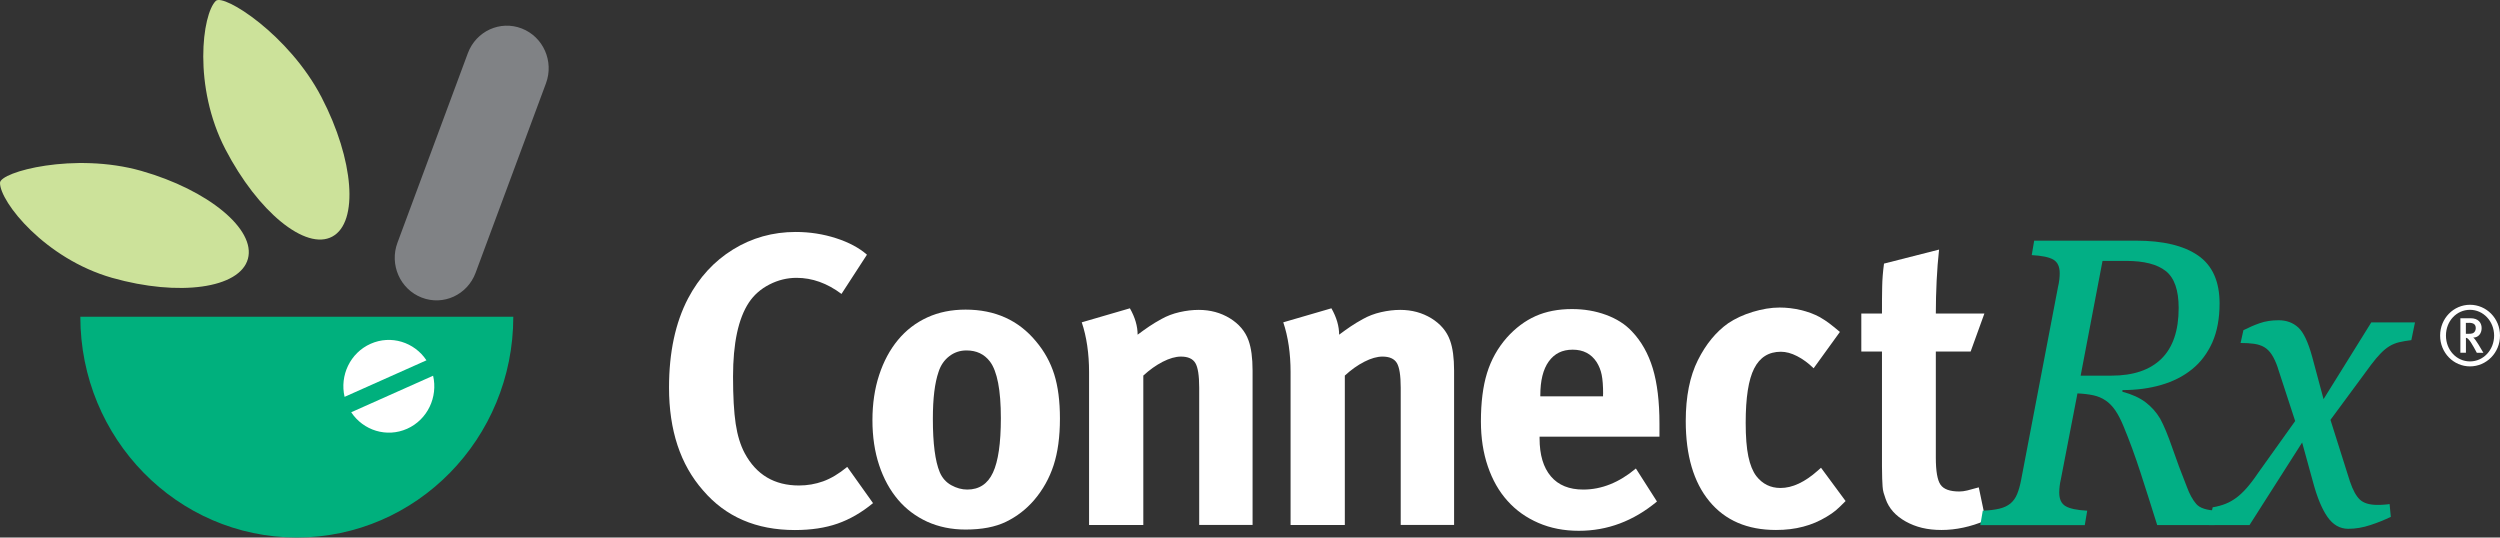 <svg width="200" height="43" viewBox="0 0 200 43" fill="none" xmlns="http://www.w3.org/2000/svg">
<rect x="0" y="0" width="200" height="43" fill="#333333" stroke="none"/>
<g clip-path="url(#clip0_135_6108)">
<path d="M69.838 40.253C68.934 40.999 67.985 41.547 67.004 41.889C66.024 42.232 64.886 42.403 63.591 42.403C60.502 42.403 58.053 41.348 56.243 39.231C54.427 37.164 53.522 34.423 53.522 31.008C53.522 28.19 54.032 25.813 55.045 23.873C55.928 22.199 57.126 20.895 58.638 19.961C60.15 19.027 61.824 18.557 63.656 18.557C64.777 18.557 65.85 18.723 66.88 19.055C67.904 19.386 68.733 19.828 69.356 20.375L67.319 23.514C66.175 22.658 64.978 22.227 63.726 22.227C62.973 22.227 62.247 22.404 61.559 22.757C60.865 23.111 60.318 23.592 59.906 24.211C59.066 25.487 58.643 27.46 58.643 30.124C58.643 31.71 58.714 32.97 58.855 33.904C58.995 34.838 59.239 35.628 59.581 36.264C60.507 37.982 61.954 38.839 63.921 38.839C64.588 38.839 65.233 38.728 65.85 38.507C66.463 38.286 67.107 37.905 67.779 37.352L69.849 40.259L69.838 40.253Z" fill="white"/>
<path d="M84.795 33.484C84.795 34.937 84.627 36.181 84.291 37.214C83.955 38.247 83.434 39.187 82.719 40.021C82.091 40.745 81.348 41.32 80.487 41.74C79.625 42.16 78.547 42.364 77.246 42.364C76.124 42.364 75.106 42.154 74.184 41.74C73.269 41.32 72.483 40.734 71.838 39.972C71.193 39.209 70.689 38.292 70.332 37.214C69.974 36.136 69.795 34.937 69.795 33.616C69.795 32.296 69.974 31.091 70.332 30.002C70.689 28.913 71.188 27.98 71.838 27.195C72.483 26.416 73.269 25.813 74.184 25.393C75.1 24.973 76.124 24.769 77.246 24.769C79.598 24.769 81.478 25.614 82.882 27.311C83.548 28.101 84.036 28.985 84.34 29.953C84.643 30.92 84.795 32.097 84.795 33.484ZM80.069 33.451C80.069 31.207 79.777 29.698 79.197 28.925C78.742 28.328 78.119 28.035 77.317 28.035C76.796 28.035 76.341 28.19 75.94 28.499C75.539 28.808 75.252 29.223 75.084 29.753C74.932 30.196 74.819 30.721 74.743 31.34C74.667 31.959 74.629 32.682 74.629 33.517C74.629 35.479 74.813 36.899 75.181 37.778C75.377 38.242 75.686 38.584 76.103 38.817C76.525 39.049 76.948 39.165 77.382 39.165C78.33 39.165 79.018 38.712 79.435 37.811C79.858 36.91 80.069 35.457 80.069 33.451Z" fill="white"/>
<path d="M95.936 42.005V31.008C95.936 30.041 95.833 29.383 95.627 29.041C95.421 28.698 95.036 28.527 94.478 28.527C94.045 28.527 93.562 28.665 93.02 28.941C92.479 29.218 91.964 29.588 91.465 30.046V42H87.125V29.748C87.125 29.024 87.076 28.322 86.978 27.654C86.881 26.985 86.735 26.36 86.54 25.786L90.392 24.664C90.804 25.388 91.01 26.095 91.01 26.775C91.335 26.532 91.644 26.311 91.931 26.117C92.219 25.924 92.549 25.719 92.918 25.52C93.351 25.277 93.828 25.095 94.359 24.973C94.89 24.852 95.399 24.791 95.898 24.791C96.825 24.791 97.659 25.017 98.391 25.465C99.122 25.918 99.621 26.504 99.881 27.233C100.098 27.83 100.206 28.632 100.206 29.643V41.994H95.93L95.936 42.005Z" fill="white"/>
<path d="M112.057 42.005V31.008C112.057 30.041 111.954 29.383 111.748 29.041C111.542 28.698 111.157 28.527 110.599 28.527C110.166 28.527 109.684 28.665 109.142 28.941C108.6 29.218 108.085 29.588 107.586 30.046V42H103.246V29.748C103.246 29.024 103.197 28.322 103.1 27.654C103.002 26.985 102.856 26.36 102.661 25.786L106.513 24.664C106.925 25.388 107.131 26.095 107.131 26.775C107.456 26.532 107.765 26.311 108.052 26.117C108.34 25.924 108.67 25.719 109.039 25.52C109.472 25.277 109.949 25.095 110.48 24.973C111.011 24.852 111.521 24.791 112.019 24.791C112.946 24.791 113.78 25.017 114.512 25.465C115.243 25.918 115.742 26.504 116.002 27.233C116.219 27.83 116.327 28.632 116.327 29.643V41.994H112.052L112.057 42.005Z" fill="white"/>
<path d="M123.166 34.937V35.07C123.166 36.391 123.469 37.402 124.071 38.109C124.672 38.817 125.539 39.165 126.661 39.165C128.129 39.165 129.533 38.601 130.871 37.479L132.557 40.121C130.676 41.685 128.595 42.464 126.309 42.464C125.122 42.464 124.044 42.254 123.074 41.834C122.104 41.414 121.275 40.828 120.597 40.066C119.914 39.309 119.394 38.386 119.026 37.308C118.657 36.23 118.473 35.031 118.473 33.71C118.473 32.191 118.636 30.903 118.961 29.848C119.286 28.792 119.811 27.847 120.548 27.007C121.237 26.239 122.006 25.664 122.846 25.288C123.686 24.913 124.661 24.725 125.761 24.725C126.731 24.725 127.642 24.879 128.482 25.189C129.322 25.498 130.015 25.935 130.552 26.51C131.305 27.3 131.863 28.289 132.221 29.466C132.578 30.643 132.757 32.124 132.757 33.909V34.932H123.171L123.166 34.937ZM128.249 31.505C128.249 30.864 128.211 30.361 128.135 29.986C128.059 29.61 127.923 29.273 127.728 28.963C127.295 28.306 126.661 27.974 125.816 27.974C124.97 27.974 124.358 28.289 123.903 28.913C123.447 29.544 123.225 30.45 123.225 31.638V31.704H128.243V31.505H128.249Z" fill="white"/>
<path d="M147.643 40.088C147.318 40.419 147.058 40.668 146.868 40.828C146.678 40.989 146.424 41.165 146.126 41.342C145.54 41.696 144.923 41.961 144.261 42.132C143.6 42.309 142.874 42.398 142.078 42.398C139.791 42.398 138.013 41.635 136.751 40.104C135.488 38.574 134.86 36.435 134.86 33.683C134.86 31.726 135.185 30.102 135.83 28.814C136.475 27.526 137.287 26.543 138.257 25.858C138.821 25.482 139.471 25.178 140.219 24.951C140.967 24.725 141.682 24.603 142.37 24.603C142.934 24.603 143.492 24.669 144.056 24.802C144.619 24.935 145.123 25.122 145.578 25.366C145.882 25.543 146.136 25.708 146.337 25.863C146.543 26.018 146.83 26.25 147.193 26.554L145.091 29.461C144.657 29.041 144.218 28.72 143.763 28.488C143.308 28.256 142.88 28.14 142.468 28.14C141.498 28.14 140.783 28.587 140.333 29.477C139.878 30.367 139.655 31.815 139.655 33.821C139.655 34.943 139.726 35.843 139.867 36.512C140.008 37.186 140.219 37.706 140.501 38.082C140.999 38.723 141.644 39.038 142.441 39.038C143.389 39.038 144.381 38.574 145.421 37.651L145.681 37.419L147.654 40.093L147.643 40.088Z" fill="white"/>
<path d="M158.849 41.641C157.641 42.149 156.465 42.398 155.321 42.398C154.178 42.398 153.268 42.171 152.455 41.718C151.647 41.265 151.111 40.668 150.851 39.916C150.786 39.739 150.732 39.574 150.688 39.419C150.645 39.264 150.618 39.098 150.607 38.922C150.596 38.745 150.585 38.529 150.574 38.275C150.564 38.021 150.558 37.695 150.558 37.302V28.123H148.905V25.084H150.558C150.558 24.249 150.558 23.531 150.574 22.94C150.585 22.343 150.634 21.729 150.721 21.088L155.126 19.966C155.04 20.735 154.975 21.569 154.931 22.459C154.888 23.349 154.866 24.227 154.866 25.084H158.751L157.651 28.123H154.866V36.612C154.866 37.689 154.991 38.413 155.24 38.772C155.489 39.137 155.988 39.319 156.747 39.319C156.942 39.319 157.153 39.292 157.381 39.237C157.608 39.181 157.917 39.098 158.302 38.988L158.854 41.63L158.849 41.641Z" fill="white"/>
<path d="M164.869 38.341C164.826 38.518 164.794 38.7 164.772 38.888C164.75 39.076 164.739 39.248 164.739 39.402C164.739 39.933 164.907 40.292 165.243 40.491C165.579 40.69 166.154 40.812 166.977 40.856L166.782 42.011H158.426L158.621 40.856C159.158 40.834 159.608 40.778 159.965 40.69C160.323 40.602 160.61 40.463 160.838 40.276C161.065 40.088 161.244 39.833 161.374 39.518C161.504 39.198 161.613 38.811 161.699 38.347L164.647 22.923C164.691 22.746 164.723 22.564 164.745 22.376C164.766 22.188 164.777 22.017 164.777 21.862C164.777 21.331 164.609 20.972 164.273 20.773C163.937 20.574 163.363 20.453 162.539 20.409L162.734 19.253H170.895C173.052 19.253 174.705 19.651 175.848 20.442C176.991 21.232 177.566 22.514 177.566 24.271C177.566 25.482 177.371 26.521 176.986 27.394C176.596 28.261 176.059 28.98 175.366 29.538C174.672 30.102 173.854 30.516 172.906 30.792C171.957 31.069 170.922 31.207 169.795 31.207V31.34C170.548 31.538 171.166 31.82 171.643 32.179C172.12 32.544 172.505 32.975 172.808 33.484C173.112 34.036 173.431 34.81 173.778 35.81C174.125 36.81 174.51 37.855 174.943 38.933C175.16 39.529 175.415 39.988 175.702 40.32C175.989 40.651 176.547 40.828 177.371 40.85L177.176 42.005H172.575C172.12 40.552 171.681 39.159 171.247 37.827C170.814 36.495 170.364 35.258 169.887 34.114C169.671 33.583 169.448 33.158 169.221 32.826C168.993 32.495 168.733 32.229 168.446 32.036C168.153 31.837 167.823 31.699 167.46 31.621C167.091 31.544 166.674 31.494 166.197 31.472L164.869 38.341ZM166.457 30.052H168.917C170.668 30.052 172.001 29.599 172.916 28.698C173.832 27.797 174.293 26.443 174.293 24.636C174.293 23.205 173.946 22.221 173.258 21.68C172.564 21.138 171.518 20.873 170.115 20.873H168.202L166.452 30.052H166.457Z" fill="#02AF85"/>
<path d="M182.226 29.422C182.074 28.98 181.912 28.632 181.738 28.366C181.565 28.101 181.364 27.902 181.137 27.77C180.909 27.637 180.638 27.549 180.329 27.504C180.015 27.46 179.652 27.438 179.246 27.438L179.473 26.416C179.907 26.195 180.34 26.007 180.785 25.852C181.229 25.697 181.728 25.62 182.291 25.62C182.914 25.62 183.44 25.813 183.863 26.2C184.285 26.587 184.654 27.372 184.979 28.56L185.884 31.931L189.704 25.791H193.199L192.907 27.211C192.538 27.256 192.219 27.311 191.937 27.377C191.655 27.444 191.395 27.549 191.162 27.692C190.923 27.836 190.685 28.029 190.452 28.273C190.214 28.516 189.953 28.825 189.677 29.195L186.437 33.589L187.992 38.507C188.23 39.215 188.501 39.701 188.799 39.977C189.103 40.254 189.563 40.392 190.192 40.392C190.344 40.392 190.512 40.392 190.696 40.375C190.88 40.364 191.037 40.347 191.167 40.325L191.265 41.348C190.766 41.591 190.224 41.812 189.628 42.005C189.032 42.204 188.447 42.304 187.862 42.304C187.19 42.304 186.637 41.983 186.193 41.348C185.748 40.707 185.369 39.784 185.044 38.574L184.171 35.401L179.961 42.005H176.721L177.013 40.585C177.403 40.519 177.745 40.425 178.048 40.303C178.352 40.182 178.633 40.021 178.904 39.822C179.175 39.623 179.446 39.364 179.728 39.049C180.01 38.728 180.324 38.319 180.665 37.811L183.613 33.683L182.221 29.422H182.226Z" fill="#02AF85"/>
<path d="M23.745 43C33.31 43 41.064 35.092 41.064 25.338H6.427C6.427 35.092 14.181 43 23.745 43Z" fill="#00B07D"/>
<path d="M8.968 22.227C14.322 23.746 19.188 23.067 19.833 20.707C20.478 18.347 16.663 15.197 11.309 13.672C5.95 12.152 0 13.749 0 14.628C0 16.17 3.614 20.701 8.968 22.227Z" fill="#CCE29A"/>
<path d="M18.029 11.937C20.63 16.949 24.461 20.077 26.585 18.927C28.709 17.778 28.325 12.788 25.723 7.781C23.122 2.769 17.888 -0.536 17.265 0.072C16.17 1.138 15.428 6.924 18.029 11.937Z" fill="#CCE29A"/>
<path d="M33.738 23.807C32.009 23.139 31.142 21.171 31.798 19.414L37.428 4.255C38.084 2.492 40.013 1.608 41.736 2.277C43.465 2.945 44.332 4.913 43.676 6.67L38.046 21.829C37.39 23.592 35.461 24.476 33.738 23.807Z" fill="#808285"/>
<path d="M29.647 27.504C28.01 28.234 27.17 30.041 27.566 31.748L34.117 28.825C33.153 27.372 31.283 26.775 29.647 27.504Z" fill="white"/>
<path d="M32.568 34.302C34.204 33.572 35.044 31.765 34.648 30.058L28.097 32.981C29.061 34.434 30.931 35.031 32.568 34.302Z" fill="white"/>
<path d="M197.599 29.311C196.288 29.311 195.21 28.228 195.21 26.847C195.21 25.465 196.288 24.382 197.599 24.382C198.911 24.382 200 25.465 200 26.847C200 28.228 198.911 29.311 197.599 29.311ZM197.599 24.785C196.527 24.785 195.676 25.686 195.676 26.847C195.676 28.007 196.527 28.913 197.599 28.913C198.672 28.913 199.529 27.996 199.529 26.847C199.529 25.697 198.662 24.785 197.599 24.785ZM198.141 28.217L197.908 27.786C197.724 27.449 197.594 27.261 197.448 27.112C197.394 27.057 197.356 27.035 197.274 27.023V28.217H196.83V25.46H197.654C198.261 25.46 198.531 25.819 198.531 26.25C198.531 26.681 198.266 27.007 197.86 27.007C197.957 27.062 198.13 27.328 198.277 27.56L198.672 28.223H198.141V28.217ZM197.518 25.83H197.269V26.703H197.502C197.735 26.703 197.854 26.67 197.935 26.581C198.011 26.504 198.06 26.388 198.06 26.25C198.06 25.974 197.908 25.824 197.513 25.824L197.518 25.83Z" fill="white"/>
</g>
<defs>
<clipPath id="clip0_135_6108">
<rect width="200" height="43" fill="white"/>
</clipPath>
</defs>
</svg>
